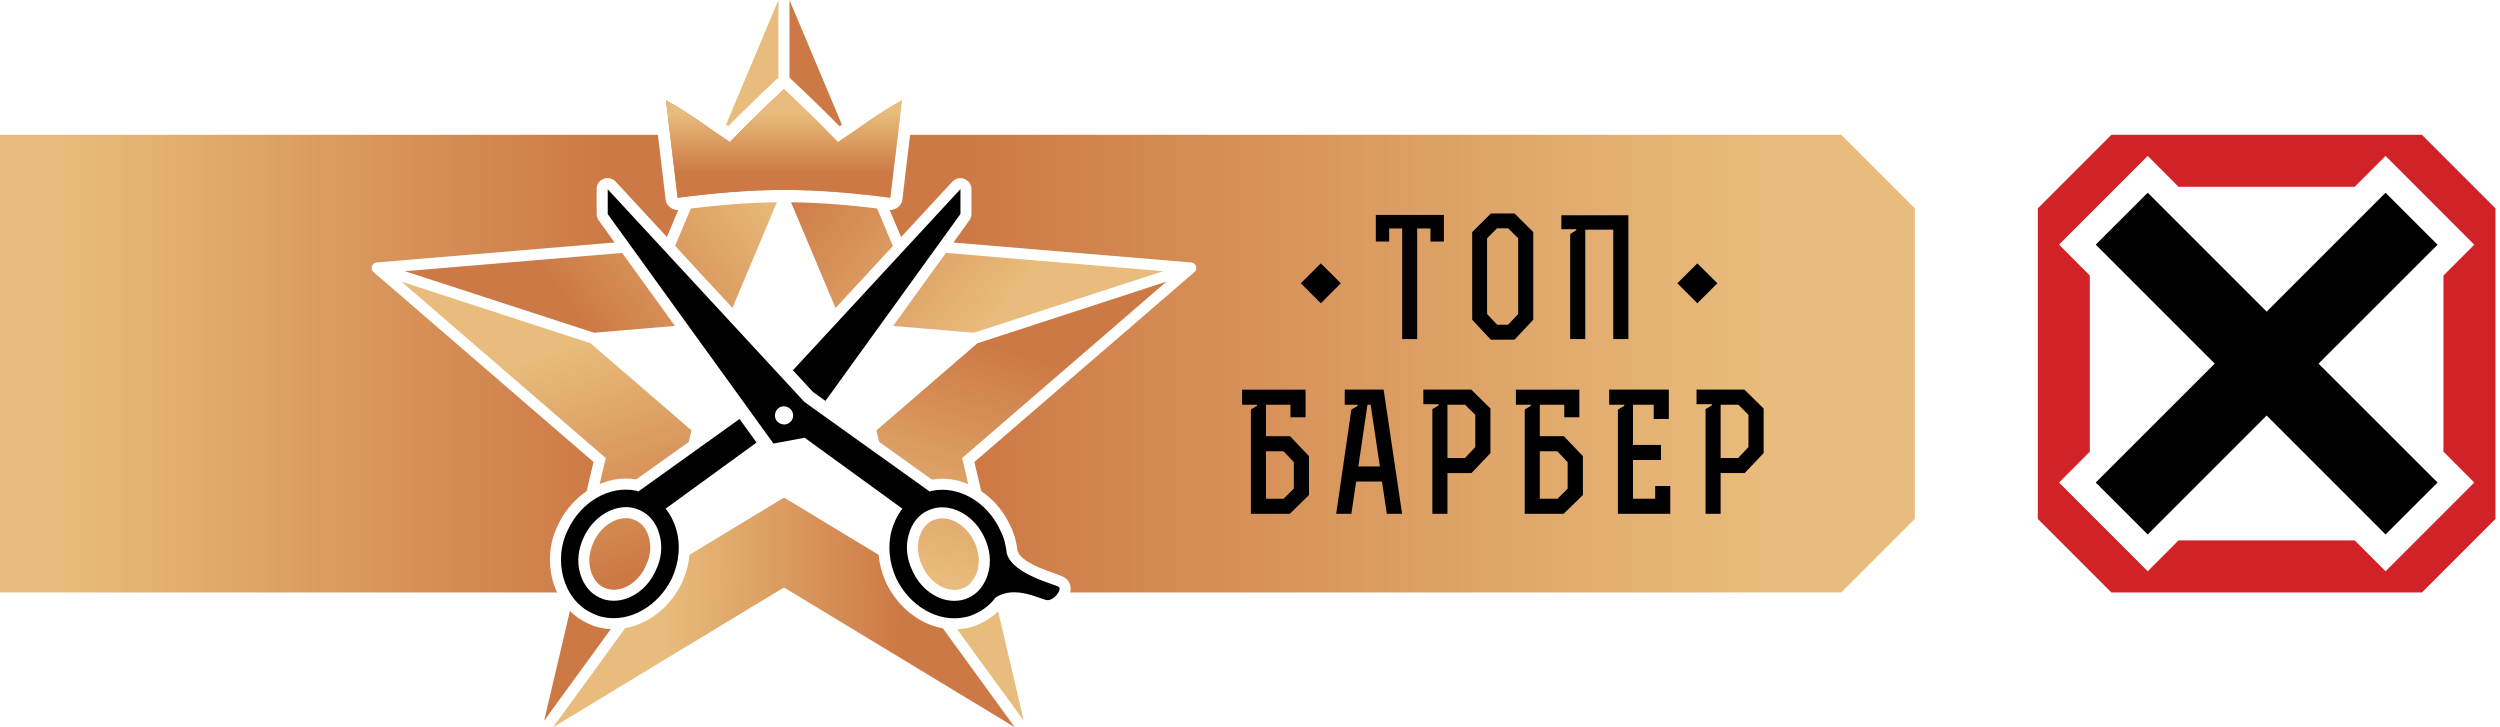<svg xmlns="http://www.w3.org/2000/svg" xml:space="preserve" width="275" height="80" style="shape-rendering:geometricPrecision;text-rendering:geometricPrecision;image-rendering:optimizeQuality;fill-rule:evenodd;clip-rule:evenodd" viewBox="0 0 275 80" xmlns:xlink="http://www.w3.org/1999/xlink"><defs><linearGradient id="id0" gradientUnits="userSpaceOnUse" x1="86.28" y1="19.01" x2="86.28" y2="12.41"><stop offset="0" style="stop-opacity:1;stop-color:#cd7945"/><stop offset="1" style="stop-opacity:1;stop-color:#e8bc7c"/></linearGradient><linearGradient id="id1" gradientUnits="userSpaceOnUse" xlink:href="#id0" x1="99.19" y1="61.97" x2="73.19" y2="61.78"/><linearGradient id="id2" gradientUnits="userSpaceOnUse" xlink:href="#id0" x1="73.65" y1="61.64" x2="65.3" y2="37.21"/><linearGradient id="id3" gradientUnits="userSpaceOnUse" xlink:href="#id0" x1="106.13" y1="53.55" x2="194" y2="53.55"/><linearGradient id="id4" gradientUnits="userSpaceOnUse" xlink:href="#id0" x1="65.6" y1="37.49" x2="86.27" y2="21.99"/><linearGradient id="id5" gradientUnits="userSpaceOnUse" xlink:href="#id0" x1="86.26" y1="20.85" x2="107.21" y2="37.58"/><linearGradient id="id6" gradientUnits="userSpaceOnUse" x1="80.29" y1="15.43" x2="92.41" y2="15.67"><stop offset="0" style="stop-opacity:1;stop-color:#cd7945"/><stop offset="1" style="stop-opacity:1;stop-color:#e8bc7c"/></linearGradient><linearGradient id="id7" gradientUnits="userSpaceOnUse" xlink:href="#id0" x1="66.63" y1="53.55" x2="6.57" y2="53.55"/><linearGradient id="id8" gradientUnits="userSpaceOnUse" xlink:href="#id0" x1="107.2" y1="37.22" x2="99.28" y2="61.99"/><style>.fil1{fill:#000;fill-rule:nonzero}</style></defs><g id="Слой_x0020_1"><g id="_1400407260752"><path d="M210.63 57.08V22.92l-8.09-8.09H100.11l-.57 4.76-.27 2.32v.02c-.1.7-.71 1.2-1.41 1.17l1.26 2.98 5.64-6.1c.46-.49 1.22-.52 1.71-.06.26.23.39.56.39.88v2.74c0 .26-.09.5-.23.7l-1.76 2.44 26.16 2.19c.34.03.59.32.56.66-.02.17-.11.33-.24.43l-24.17 20.86.76 3.21c1.33.89 2.46 2.2 3.19 3.79.23.45.4.91.53 1.38.13.48.22.96.28 1.44.42 1.17 2.89 2.03 4.13 2.46.45.16.79.28 1.05.45.06.03.11.07.16.11.03.03.07.06.1.09.34.37.45.82.36 1.3 0 .04-.01.08-.02.12h84.82z" style="fill:url(#id3)"/><path class="fil1" d="M154.24 37.3h1.65V25.13h1.46v1.44h1.48v-2.93h-7.49v2.93h1.47v-1.44h1.43zm14.42-11.77-2.06-2.05H164l-2.06 2.05v9.64l2.04 2.19h2.62l2.06-2.19zm-2.77 10.19h-1.2l-1.11-1.18v-8.33l1.09-1.09h1.24l1.09 1.09v8.33zm7.5-10.51v.12l-.67.41V37.3h1.66V25.26h3.08V37.3h1.66V23.68h-7.37v1.53zm-32.2 24.43 1.13 1.2v2.91l-1.12 1.11h-1.94v-5.22zm-2.92-5.12v.12l-.67.41v11.47h4.28l2.11-2.07v-4.27l-2.09-2.2h-2.64v-3.46h2.69v1.38h1.66v-3.04h-6.98v1.66zm13.52 6.79h-2.37l1-6.79h.35zm-3.87-6.79h1.42v.12l-.69.42-1.67 11.46h1.67l.53-3.55h2.84l.53 3.55h1.68l-2.03-13.66h-4.28zm11.3 5.86v-5.86h1.94l1.12 1.11v3.55l-1.13 1.2zm2.62-7.52h-5.27v1.6h1.68v.13l-.69.42v11.51h1.66v-4.48h2.64l2.09-2.2v-4.9zm9.47 6.78 1.13 1.2v2.91l-1.11 1.11h-1.95v-5.22zm-2.92-5.12v.12l-.67.41v11.47H172l2.12-2.07v-4.27l-2.1-2.2h-2.64v-3.46h2.69v1.38h1.66v-3.04h-6.98v1.66zm11.24 4.42v-4.42h2.28v1.57l1.66-.01v-3.22h-6.56v1.66h1.66v.12l-.7.42v11.46h5.76v-3.06h-1.66v1.4h-2.44V50.6h3.08v-1.66zm9.64 1.44v-5.86h1.95l1.11 1.11v3.55l-1.13 1.2zm2.62-7.52h-5.27v1.6h1.68v.13l-.69.42v11.51h1.66v-4.48h2.64l2.09-2.2v-4.9z"/><path d="m186.71 28.97 2.2 2.19-2.2 2.2-2.2-2.2zm-41.42 0 2.2 2.19-2.2 2.2-2.2-2.2z" style="fill:#000"/><path d="m61.8 71.01-1.95 8.28 7.34-10.09c-.36-.01-.72-.06-1.08-.14-.25-.04-.49-.11-.72-.18-.24-.09-.49-.19-.73-.31-.07-.03-.16-.08-.29-.15a6.5 6.5 0 0 1-1.68-1.22zm13.97-22.4.29-1.27-11.1-9.58-20.8-6.78c7.49 6.47 14.98 12.94 22.47 19.4l-.67 2.87c1.28-.54 2.66-.74 4.02-.51zm-5.82 8.64c-.09-.03-.19-.07-.32-.11a2 2 0 0 0-.31-.1c-.71-.13-1.47.05-2.16.46-.76.46-1.43 1.19-1.85 2.1v.01c-.25.54-.41 1.09-.47 1.64-.05.51 0 1.03.14 1.5.13.47.34.88.61 1.21.24.3.53.53.87.68h.01c.09.04.18.08.26.11s.14.04.18.05l.07.01c.73.16 1.52-.01 2.22-.43.76-.46 1.42-1.19 1.83-2.11l.01-.05c.26-.51.41-1.05.47-1.58.05-.53 0-1.05-.14-1.54l-.01-.03c-.12-.43-.31-.82-.56-1.13-.24-.3-.53-.53-.85-.69" style="fill:url(#id2)"/><path d="m121.86 36.55 6.45-5.57-20.8 6.78-11.1 9.58.29 1.26 5.81 4.16c1.36-.23 2.73-.04 4 .5l-.67-2.88zm-16.57 32.67 7.33 10.07-2.83-12.05c-.17.16-.34.32-.52.46-.44.35-.91.65-1.43.88-.25.12-.5.23-.73.31s-.47.15-.72.19c-.37.08-.74.12-1.1.14m-2.42-12.07c-.13.05-.23.08-.32.12-.33.15-.61.39-.85.68-.25.32-.45.7-.56 1.14l-.01.03c-.15.49-.19 1.01-.14 1.54s.21 1.07.46 1.58l.02.04c.41.92 1.07 1.66 1.83 2.11.7.42 1.48.6 2.21.44l.08-.01c.03-.01.09-.03.17-.05h.01c.08-.03.17-.07.26-.11l.01-.01c.34-.14.63-.38.87-.68.27-.32.47-.73.61-1.2.14-.48.18-.99.13-1.51-.05-.54-.21-1.1-.46-1.64h-.01c-.42-.91-1.08-1.64-1.84-2.1-.69-.41-1.45-.59-2.16-.47-.09.03-.19.06-.31.1" style="fill:url(#id8)"/><path d="m44.53 29.83 20.81 6.77 8.9-.75-5.8-8.03zm36.04 4.04 4.89-11.62c-1.68.02-3.35.1-5 .23q-2.28.18-4.47.45l-1.73 4.12zm5.06-25.33V0l-5.77 13.72.24.17c.65-.66 1.41-1.42 2.2-2.18 1.08-1.07 2.18-2.12 3.02-2.89z" style="fill:url(#id4)"/><path d="m104.35 75.59 7.28 4.41-7.92-10.89c-.86-.15-1.7-.47-2.48-.91-1.54-.88-2.87-2.28-3.73-4.04l-.03-.08c-.45-.98-.72-2.01-.81-3.04l-10.42-6.31-10.4 6.3a9.3 9.3 0 0 1-.81 3.03l-.04.08c-.85 1.76-2.18 3.17-3.72 4.04-.79.45-1.64.76-2.5.92L60.84 80c8.46-5.13 16.93-10.26 25.4-15.38z" style="fill:url(#id1)"/><path d="m98.19 27-1.71-4.07q-2.19-.27-4.47-.45c-1.65-.13-3.32-.21-5-.23L91.54 33l.37.88 6.31-6.82zm.05 8.86 8.89.74 20.81-6.77-23.89-2.01zm-5.63-22.15L86.84 0v8.55l.3.27c.84.78 1.94 1.83 3.02 2.89.78.76 1.55 1.52 2.19 2.18z" style="fill:url(#id5)"/><path class="fil1" d="m85.08 48.79 3.43-.64 10.76 7.81c-.52.63-.89 1.41-1.16 2.28-.5 1.73-.31 3.64.46 5.35 1.48 3.09 4.63 4.93 7.57 4.3.4-.06.83-.22 1.2-.41.87-.39 1.6-1 2.18-1.75 2.09-1.41 4.9.19 5.64.28.71.12 1.66-1.1 1.33-1.43-.27-.29-5.07-1.33-5.74-3.69-.09-.85-.3-1.76-.72-2.56-1.44-3.13-4.59-4.95-7.53-4.34-.07.02-.15.04-.22.09l-13.8-9.87-21.63-23.39v2.73zm-1.86-.11-10 7.27c.52.63.9 1.41 1.17 2.28.5 1.72.31 3.63-.46 5.34-1.49 3.1-4.64 4.93-7.57 4.31-.4-.07-.83-.23-1.2-.42-3.35-1.51-4.29-6.04-2.7-9.15 1.44-3.12 4.6-4.95 7.53-4.33.08.01.15.03.23.08l11.13-7.97zm4-7.95 18.43-19.93v2.74L90.8 44.1l-1.37-.98zM70.43 56.14c-.27-.11-.54-.2-.81-.28-2.08-.42-4.36.97-5.41 3.24-.62 1.32-.77 2.73-.39 3.99.36 1.24 1.11 2.19 2.14 2.65.25.12.51.22.77.26 2.08.45 4.38-.94 5.4-3.24.64-1.29.78-2.73.4-4-.32-1.2-1.1-2.16-2.1-2.62m31.64.01c.27-.1.54-.2.81-.27 2.07-.42 4.36.96 5.4 3.23.63 1.32.78 2.74.4 4-.36 1.23-1.11 2.19-2.15 2.65-.24.11-.51.21-.76.25-2.09.45-4.38-.93-5.4-3.23-.64-1.3-.78-2.73-.4-4 .32-1.21 1.09-2.16 2.1-2.63M86.03 44.71c.55-.1 1.09.26 1.19.78.14.52-.21 1.06-.77 1.19-.55.09-1.09-.26-1.19-.78-.1-.55.25-1.09.77-1.19"/><path d="M97.93 21.75c.18-1.49.37-3.07.58-4.83.21-1.75.44-3.68.7-5.88-2.65 1.44-4.52 2.92-7.04 4.59-1.46-1.52-4.19-4.21-5.94-5.82-1.74 1.6-4.5 4.31-5.95 5.82-2.51-1.66-4.38-3.15-7.02-4.59.26 2.2.49 4.13.7 5.88.21 1.76.4 3.34.58 4.83 3.85-.5 7.76-.86 11.69-.86s7.84.36 11.7.86" style="fill:url(#id6)"/><path d="M97.93 21.75c.18-1.49.37-3.07.58-4.83.21-1.75.44-3.68.7-5.88-2.65 1.44-4.52 2.92-7.04 4.59-1.46-1.52-4.19-4.21-5.94-5.82-1.74 1.6-4.5 4.31-5.95 5.82-2.51-1.66-4.38-3.15-7.02-4.59.26 2.2.49 4.13.7 5.88.21 1.76.4 3.34.58 4.83 3.85-.5 7.76-.86 11.69-.86s7.84.36 11.7.86" style="fill:url(#id0)"/><path d="M-.5 14.83h72.87l.57 4.76.27 2.32h.01v.02c.09.69.7 1.2 1.39 1.17l-1.25 2.97-5.64-6.09c-.45-.49-1.22-.52-1.71-.07-.25.24-.38.57-.38.89v2.73c0 .27.08.51.23.71v.01l.01.01 1.74 2.41-26.16 2.2h-.01c-.02 0-.05.01-.07.01-.13.03-.25.09-.34.2-.22.25-.19.64.06.85l24.2 20.89-.76 3.21a9.27 9.27 0 0 0-3.17 3.77c-.06.13-.11.23-.14.3-.8 1.76-.93 3.85-.43 5.73.13.46.29.91.49 1.34H-.5z" style="fill:url(#id7)"/><path d="M274.5 57.08V22.92l-8.09-8.09h-34.16l-8.09 8.09v34.16l8.09 8.09h34.16zm-5.72-7.4V30.31l3.39-3.39-9.76-9.77-3.4 3.4h-19.37l-3.39-3.4-9.76 9.76 3.39 3.4v19.37l-3.39 3.4 9.76 9.76 3.39-3.4h19.37l3.4 3.4 9.76-9.76z" style="fill:#d12227"/><path style="fill:#000" d="m262.41 21.2-13.08 13.08-13.08-13.08-5.72 5.71L243.62 40l-13.09 13.08 5.72 5.71 13.08-13.08 13.08 13.08 5.72-5.71L255.04 40l13.09-13.08z"/></g></g></svg>